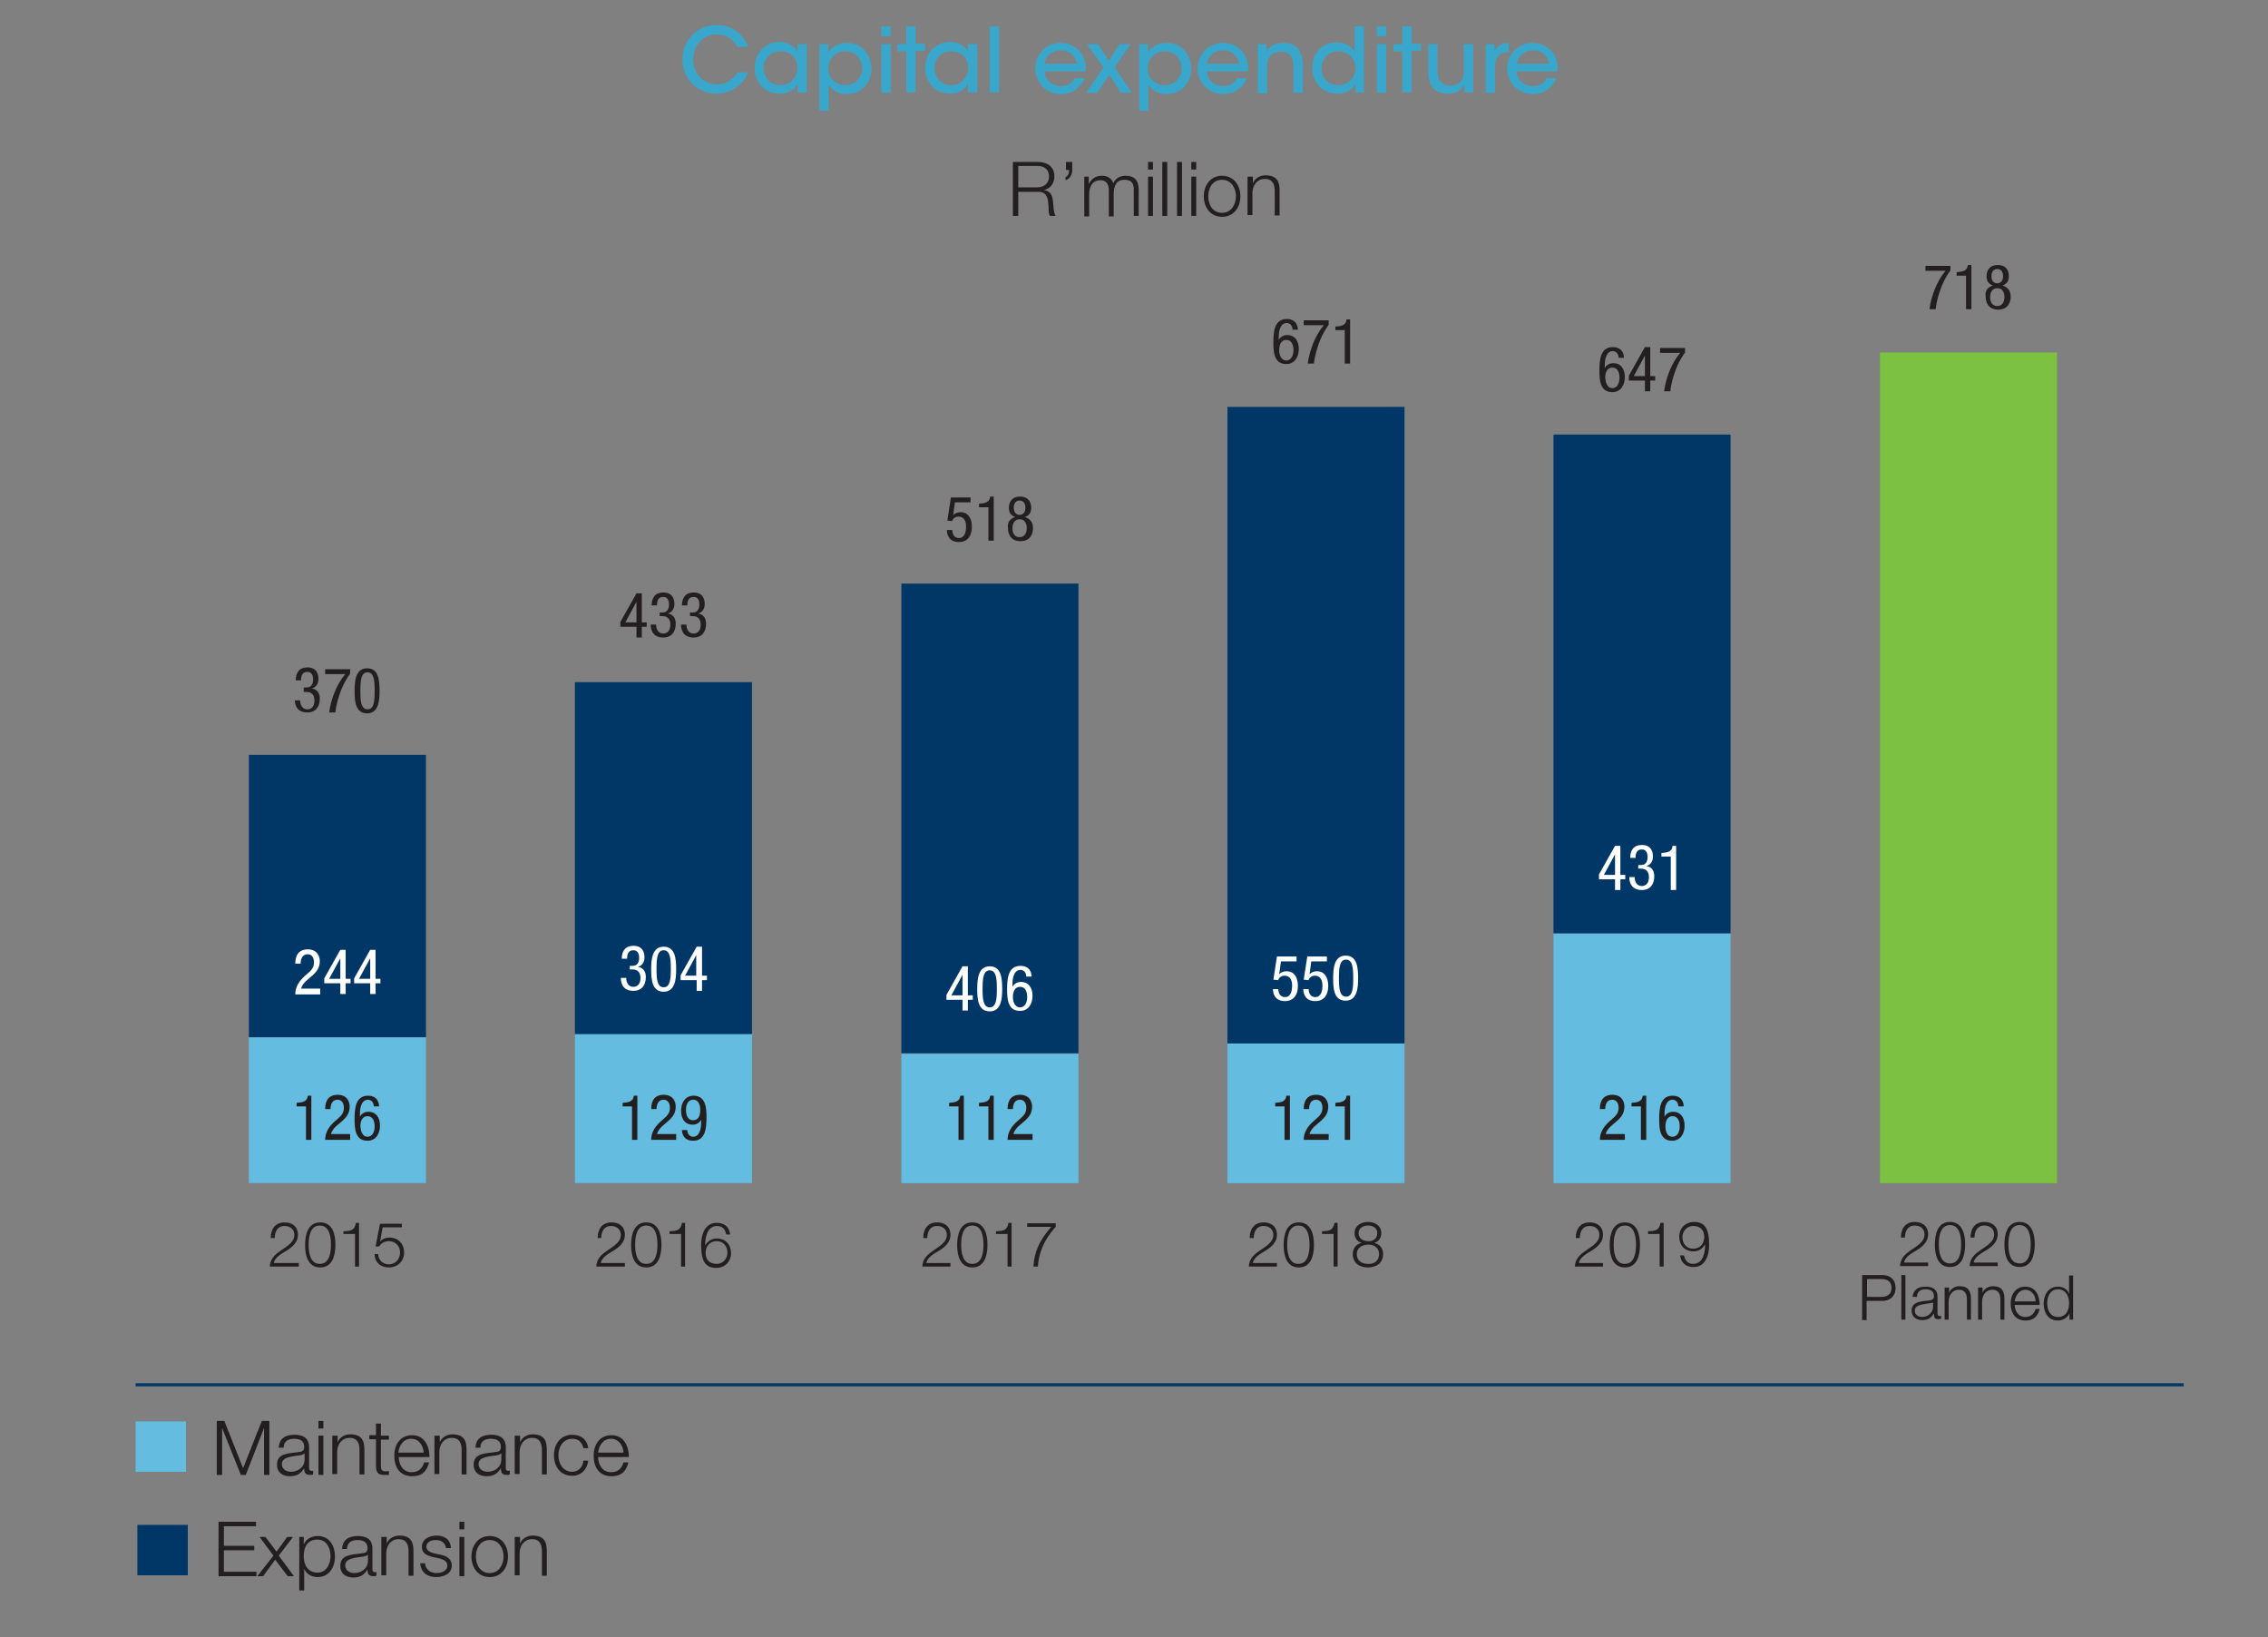 <?xml version="1.0" encoding="utf-8"?>
<!-- Generator: Adobe Illustrator 23.1.1, SVG Export Plug-In . SVG Version: 6.00 Build 0)  -->
<svg version="1.1" id="Layer_1" xmlns="http://www.w3.org/2000/svg" xmlns:xlink="http://www.w3.org/1999/xlink" x="0px" y="0px"
	 viewBox="0 0 508.5 367" style="enable-background:new 0 0 508.5 367;" xml:space="preserve">
<rect x="0" y="0" width="508.5" height="367" fill="#808080" stroke="none"/>
<style type="text/css">
	.st0{clip-path:url(#SVGID_2_);}
	.st1{fill:#39A6CB;}
	.st2{fill:#231F20;}
	.st3{clip-path:url(#SVGID_4_);}
	.st4{clip-path:url(#SVGID_6_);fill:#64BCE0;}
	.st5{clip-path:url(#SVGID_8_);}
	.st6{clip-path:url(#SVGID_10_);}
	.st7{clip-path:url(#SVGID_12_);fill:#003767;}
	.st8{clip-path:url(#SVGID_14_);}
	.st9{clip-path:url(#SVGID_16_);fill:#64BCE0;}
	.st10{clip-path:url(#SVGID_18_);}
	.st11{clip-path:url(#SVGID_20_);}
	.st12{clip-path:url(#SVGID_22_);fill:#003767;}
	.st13{clip-path:url(#SVGID_24_);}
	.st14{fill:#FEFEFE;}
	.st15{clip-path:url(#SVGID_26_);}
	.st16{clip-path:url(#SVGID_28_);fill:#64BCE0;}
	.st17{clip-path:url(#SVGID_30_);}
	.st18{clip-path:url(#SVGID_32_);}
	.st19{clip-path:url(#SVGID_34_);fill:#003767;}
	.st20{clip-path:url(#SVGID_36_);}
	.st21{clip-path:url(#SVGID_38_);}
	.st22{clip-path:url(#SVGID_40_);fill:#64BCE0;}
	.st23{clip-path:url(#SVGID_42_);}
	.st24{clip-path:url(#SVGID_44_);}
	.st25{clip-path:url(#SVGID_46_);fill:#003767;}
	.st26{clip-path:url(#SVGID_48_);}
	.st27{clip-path:url(#SVGID_50_);}
	.st28{clip-path:url(#SVGID_52_);fill:#64BCE0;}
	.st29{clip-path:url(#SVGID_54_);}
	.st30{clip-path:url(#SVGID_56_);}
	.st31{clip-path:url(#SVGID_58_);fill:#003767;}
	.st32{clip-path:url(#SVGID_60_);}
	.st33{clip-path:url(#SVGID_62_);}
	.st34{clip-path:url(#SVGID_64_);fill:#64BCE0;}
	.st35{clip-path:url(#SVGID_66_);}
	.st36{clip-path:url(#SVGID_68_);}
	.st37{clip-path:url(#SVGID_70_);fill:#003767;}
	.st38{clip-path:url(#SVGID_72_);}
	.st39{clip-path:url(#SVGID_74_);}
	.st40{clip-path:url(#SVGID_76_);fill:#7CC142;}
	.st41{clip-path:url(#SVGID_78_);}
	.st42{clip-path:url(#SVGID_78_);fill:none;stroke:#003767;stroke-width:0.7;stroke-miterlimit:10;}
</style>
<g>
	<defs>
		<rect id="SVGID_1_" x="-288.7" y="-212.1" width="1097" height="842"/>
	</defs>
	<clipPath id="SVGID_2_">
		<use xlink:href="#SVGID_1_"  style="overflow:visible;"/>
	</clipPath>
	<g class="st0">
		<path class="st1" d="M167.7,16.2c-0.9,2.7-3.7,4.8-7,4.8c-4.5,0-7.7-3.5-7.7-7.7c0-4.1,3.1-7.7,7.7-7.7c4,0,6.3,2.8,7.1,4.9h-2.5
			c-0.5-1-2-2.8-4.6-2.8c-3.1,0-5.3,2.6-5.3,5.6c0,3.1,2.2,5.6,5.4,5.6c2.9,0,4.2-2.2,4.6-2.7H167.7z"/>
		<path class="st1" d="M180.9,20.7h-2.1v-1.9c-0.8,1.5-2.3,2.2-4,2.2c-3.5,0-5.6-2.7-5.6-5.8c0-3.3,2.4-5.8,5.6-5.8
			c2.2,0,3.5,1.2,4,2.2V9.9h2.1V20.7z M171.2,15.3c0,1.6,1.2,3.8,3.8,3.8c1.7,0,2.8-0.9,3.4-2.2c0.2-0.5,0.4-1.1,0.4-1.6
			c0-0.6-0.1-1.1-0.3-1.6c-0.5-1.3-1.7-2.2-3.5-2.2C172.7,11.5,171.2,13.3,171.2,15.3L171.2,15.3z"/>
		<path class="st1" d="M183.7,9.9h2v1.9c0.8-1.3,2.2-2.2,4.2-2.2c3.7,0,5.5,3.1,5.5,5.8c0,3.1-2.2,5.7-5.5,5.7
			c-2.3,0-3.6-1.2-4.1-2.1v1.8v4h-2.1V9.9z M193.3,15.3c0-1.8-1.3-3.8-3.8-3.8c-1.1,0-2,0.4-2.7,1.1c-0.7,0.7-1.1,1.6-1.1,2.7
			s0.4,2,1.1,2.7c0.7,0.7,1.6,1.1,2.7,1.1C191.7,19.1,193.3,17.4,193.3,15.3L193.3,15.3z"/>
		<path class="st1" d="M197.6,5.9h2.1v2.2h-2.1V5.9z M197.6,9.9h2.1v10.9h-2.1V9.9z"/>
	</g>
	<g class="st0">
		<path class="st1" d="M203.2,11.5h-2V9.9h2V5.9h2.1v3.9h2.1v1.6h-2.1v9.3h-2.1V11.5z"/>
	</g>
	<g class="st0">
		<path class="st1" d="M219.1,20.7H217v-1.9c-0.8,1.5-2.3,2.2-4,2.2c-3.5,0-5.6-2.7-5.6-5.8c0-3.3,2.4-5.8,5.6-5.8
			c2.2,0,3.5,1.2,4,2.2V9.9h2.1V20.7z M209.5,15.3c0,1.6,1.2,3.8,3.8,3.8c1.7,0,2.8-0.9,3.4-2.2c0.2-0.5,0.4-1.1,0.4-1.6
			c0-0.6-0.1-1.1-0.3-1.6c-0.5-1.3-1.7-2.2-3.5-2.2C210.9,11.5,209.5,13.3,209.5,15.3L209.5,15.3z"/>
		<path class="st1" d="M221.9,5.9h2.1v14.8h-2.1V5.9z"/>
	</g>
	<g class="st0">
		<path class="st1" d="M234.2,16c0.1,2.2,2,3.3,3.7,3.3c1.5,0,2.5-0.7,3.1-1.8h2.2c-0.5,1.2-1.3,2.1-2.2,2.7c-0.9,0.6-2,0.9-3.1,0.9
			c-3.6,0-5.8-2.9-5.8-5.7c0-3.1,2.4-5.8,5.7-5.8c1.6,0,3,0.6,4,1.6c1.3,1.3,1.8,3,1.6,4.8H234.2z M241.4,14.3
			c-0.1-1.4-1.5-3.1-3.6-3c-2.1,0-3.5,1.5-3.6,3H241.4z"/>
	</g>
	<g class="st0">
		<path class="st1" d="M247.4,15.1l-3.7-5.2h2.5l2.4,3.7l2.4-3.7h2.5l-3.6,5.2l3.9,5.7h-2.5l-2.6-4l-2.7,4h-2.5L247.4,15.1z"/>
		<path class="st1" d="M255.4,9.9h2v1.9c0.8-1.3,2.2-2.2,4.2-2.2c3.7,0,5.5,3.1,5.5,5.8c0,3.1-2.2,5.7-5.5,5.7
			c-2.3,0-3.6-1.2-4.1-2.1v1.8v4h-2.1V9.9z M264.9,15.3c0-1.8-1.3-3.8-3.8-3.8c-1.1,0-2,0.4-2.7,1.1c-0.7,0.7-1.1,1.6-1.1,2.7
			s0.4,2,1.1,2.7c0.7,0.7,1.6,1.1,2.7,1.1C263.4,19.1,264.9,17.4,264.9,15.3L264.9,15.3z"/>
		<path class="st1" d="M270.6,16c0.1,2.2,2,3.3,3.7,3.3c1.5,0,2.5-0.7,3.1-1.8h2.2c-0.5,1.2-1.3,2.1-2.2,2.7c-0.9,0.6-2,0.9-3.1,0.9
			c-3.6,0-5.8-2.9-5.8-5.7c0-3.1,2.4-5.8,5.7-5.8c1.6,0,3,0.6,4,1.6c1.3,1.3,1.8,3,1.6,4.8H270.6z M277.8,14.3
			c-0.1-1.4-1.5-3.1-3.6-3c-2.1,0-3.5,1.5-3.6,3H277.8z"/>
		<path class="st1" d="M282,9.9h2v1.7c0.5-1.1,1.7-2,3.7-2c3.5,0,4.4,2.6,4.4,4.8v6.4H290v-5.9c0-2-0.8-3.4-2.9-3.3
			c-2,0-3,1.3-3,3.2v6.1H282V9.9z"/>
		<path class="st1" d="M305.9,20.7h-2v-1.9c-0.6,1.1-1.8,2.2-4.1,2.2c-3.4,0-5.6-2.6-5.6-5.8c0-3.4,2.4-5.7,5.5-5.7
			c2.2,0,3.6,1.2,4,2.1V9.7V5.9h2.1V20.7z M296.3,15.3c0,2,1.4,3.8,3.8,3.8c1.1,0,2-0.4,2.7-1.1c0.7-0.7,1.1-1.7,1.1-2.7
			c0-1.1-0.4-2-1.1-2.7c-0.7-0.7-1.6-1.1-2.7-1.1C297.8,11.5,296.3,13.2,296.3,15.3L296.3,15.3z"/>
		<path class="st1" d="M308.7,5.9h2.1v2.2h-2.1V5.9z M308.7,9.9h2.1v10.9h-2.1V9.9z"/>
		<path class="st1" d="M314.4,11.5h-2V9.9h2V5.9h2.1v3.9h2.1v1.6h-2.1v9.3h-2.1V11.5z"/>
		<path class="st1" d="M330.3,20.7h-2v-1.7c-0.5,1.1-1.7,2-3.7,2c-3.5,0-4.4-2.6-4.4-4.8V9.9h2.1v5.9c0,2,0.8,3.4,2.9,3.4
			c2,0,3-1.3,3-3.2V9.9h2.1V20.7z"/>
	</g>
	<g class="st0">
		<path class="st1" d="M333.1,9.9h2v1.6c0.6-1.3,1.8-1.9,3.2-1.9v2.1h-0.1c-2,0-3,1.1-3,3.2v5.9h-2.1V9.9z"/>
	</g>
	<g class="st0">
		<path class="st1" d="M340,16c0.1,2.2,2,3.3,3.7,3.3c1.5,0,2.5-0.7,3.1-1.8h2.2c-0.5,1.2-1.3,2.1-2.2,2.7c-0.9,0.6-2,0.9-3.1,0.9
			c-3.6,0-5.8-2.9-5.8-5.7c0-3.1,2.4-5.8,5.7-5.8c1.6,0,3,0.6,4,1.6c1.3,1.3,1.8,3,1.6,4.8H340z M347.3,14.3c-0.1-1.4-1.5-3.1-3.6-3
			c-2.1,0-3.5,1.5-3.6,3H347.3z"/>
	</g>
	<g class="st0">
		<path class="st2" d="M227.1,36.3h5.6c2,0,3.7,1,3.7,3.2c0,1.5-0.8,2.8-2.4,3.1v0c1.6,0.2,2,1.3,2.1,2.7c0.1,0.8,0.1,2.5,0.6,3.1
			h-1.3c-0.3-0.5-0.3-1.4-0.3-1.9c-0.1-1.7-0.2-3.6-2.4-3.5h-4.4v5.4h-1.2V36.3z M228.3,42h4.3c1.4,0,2.6-0.9,2.6-2.4
			c0-1.5-0.9-2.4-2.6-2.4h-4.3V42z"/>
		<path class="st2" d="M240.4,36.3v1.8c0,1-0.5,2-1.5,2.3v-0.7c0.6-0.2,0.8-1,0.8-1.6H239v-1.8H240.4z"/>
		<path class="st2" d="M243.1,39.6h1v1.5h0.1c0.6-1.1,1.5-1.7,2.9-1.7c1.2,0,2.2,0.6,2.5,1.7c0.5-1.2,1.6-1.7,2.8-1.7
			c1.9,0,2.9,1,2.9,3.1v5.9h-1.1v-5.9c0-1.4-0.5-2.2-2.1-2.2c-1.9,0-2.4,1.5-2.4,3.2v5h-1.1v-5.9c0-1.2-0.5-2.2-1.8-2.2
			c-1.9,0-2.6,1.4-2.6,3.2v4.9h-1.1V39.6z"/>
		<path class="st2" d="M257.4,36.3h1.1V38h-1.1V36.3z M257.4,39.6h1.1v8.8h-1.1V39.6z"/>
		<path class="st2" d="M260.6,36.3h1.1v12.1h-1.1V36.3z"/>
		<path class="st2" d="M263.9,36.3h1.1v12.1h-1.1V36.3z"/>
		<path class="st2" d="M267.1,36.3h1.1V38h-1.1V36.3z M267.1,39.6h1.1v8.8h-1.1V39.6z"/>
		<path class="st2" d="M278.1,44c0,2.5-1.5,4.6-4.1,4.6s-4.1-2.1-4.1-4.6s1.5-4.6,4.1-4.6S278.1,41.5,278.1,44z M270.9,44
			c0,1.9,1,3.7,3.1,3.7s3.1-1.9,3.1-3.7s-1-3.7-3.1-3.7S270.9,42.1,270.9,44z"/>
		<path class="st2" d="M279.8,39.6h1.1v1.5h0c0.4-1.1,1.6-1.8,2.8-1.8c2.5,0,3.2,1.3,3.2,3.4v5.6h-1.1v-5.5c0-1.5-0.5-2.7-2.2-2.7
			c-1.7,0-2.7,1.3-2.8,3v5.1h-1.1V39.6z"/>
	</g>
	<g class="st0">
		<path class="st2" d="M48.6,318.5h1.7l4.2,10.6l4.2-10.6h1.7v12.1h-1.2v-10.5h0l-4.1,10.5H54l-4.2-10.5h0v10.5h-1.2V318.5z"/>
		<path class="st2" d="M62.5,324.5c0.1-2.1,1.5-2.9,3.6-2.9c1.5,0,3.2,0.5,3.2,2.8v4.7c0,0.4,0.2,0.6,0.6,0.6c0.1,0,0.3,0,0.3-0.1
			v0.9c-0.2,0.1-0.4,0.1-0.7,0.1c-1.1,0-1.3-0.6-1.3-1.5h0c-0.7,1.1-1.5,1.8-3.2,1.8c-1.6,0-2.9-0.8-2.9-2.6c0-2.5,2.4-2.5,4.7-2.8
			c0.9-0.1,1.4-0.2,1.4-1.2c0-1.4-1-1.8-2.3-1.8c-1.3,0-2.3,0.6-2.3,2H62.5z M68.2,325.8L68.2,325.8c-0.2,0.3-0.6,0.3-0.9,0.4
			c-1.8,0.3-4.1,0.3-4.1,2c0,1.1,1,1.7,2,1.7c1.6,0,3.1-1,3.1-2.8V325.8z"/>
		<path class="st2" d="M71.4,318.5h1.1v1.7h-1.1V318.5z M71.4,321.8h1.1v8.8h-1.1V321.8z"/>
		<path class="st2" d="M74.6,321.8h1.1v1.5h0c0.4-1.1,1.6-1.8,2.8-1.8c2.5,0,3.2,1.3,3.2,3.4v5.6h-1.1v-5.5c0-1.5-0.5-2.7-2.2-2.7
			c-1.7,0-2.7,1.3-2.8,3v5.1h-1.1V321.8z"/>
		<path class="st2" d="M85.4,321.8h1.8v0.9h-1.8v5.9c0,0.7,0.1,1.1,0.9,1.2c0.3,0,0.6,0,0.9-0.1v0.9c-0.3,0-0.6,0-1,0
			c-1.4,0-1.9-0.5-1.9-2v-6h-1.5v-0.9h1.5v-2.6h1.1V321.8z"/>
		<path class="st2" d="M89.4,326.5c0,1.6,0.8,3.5,2.9,3.5c1.6,0,2.4-0.9,2.8-2.2h1.1c-0.5,2-1.6,3.1-3.8,3.1c-2.8,0-4-2.1-4-4.6
			c0-2.3,1.2-4.6,4-4.6c2.8,0,3.9,2.5,3.9,4.9H89.4z M95,325.6c-0.1-1.6-1.1-3.1-2.8-3.1c-1.8,0-2.7,1.5-2.9,3.1H95z"/>
		<path class="st2" d="M97.5,321.8h1.1v1.5h0c0.4-1.1,1.6-1.8,2.8-1.8c2.5,0,3.2,1.3,3.2,3.4v5.6h-1.1v-5.5c0-1.5-0.5-2.7-2.2-2.7
			c-1.7,0-2.7,1.3-2.8,3v5.1h-1.1V321.8z"/>
		<path class="st2" d="M106.6,324.5c0.1-2.1,1.5-2.9,3.6-2.9c1.5,0,3.2,0.5,3.2,2.8v4.7c0,0.4,0.2,0.6,0.6,0.6c0.1,0,0.3,0,0.3-0.1
			v0.9c-0.2,0.1-0.4,0.1-0.7,0.1c-1.1,0-1.3-0.6-1.3-1.5h0c-0.7,1.1-1.5,1.8-3.2,1.8c-1.6,0-2.9-0.8-2.9-2.6c0-2.5,2.4-2.5,4.7-2.8
			c0.9-0.1,1.4-0.2,1.4-1.2c0-1.4-1-1.8-2.3-1.8c-1.3,0-2.3,0.6-2.3,2H106.6z M112.3,325.8L112.3,325.8c-0.2,0.3-0.6,0.3-0.9,0.4
			c-1.8,0.3-4.1,0.3-4.1,2c0,1.1,1,1.7,2,1.7c1.6,0,3.1-1,3.1-2.8V325.8z"/>
		<path class="st2" d="M115.5,321.8h1.1v1.5h0c0.4-1.1,1.6-1.8,2.8-1.8c2.5,0,3.2,1.3,3.2,3.4v5.6h-1.1v-5.5c0-1.5-0.5-2.7-2.2-2.7
			c-1.7,0-2.7,1.3-2.8,3v5.1h-1.1V321.8z"/>
		<path class="st2" d="M130.8,324.6c-0.3-1.3-1.1-2.1-2.5-2.1c-2.1,0-3.1,1.9-3.1,3.7s1,3.7,3.1,3.7c1.3,0,2.4-1,2.5-2.5h1.1
			c-0.3,2.1-1.7,3.4-3.6,3.4c-2.7,0-4.1-2.1-4.1-4.6s1.5-4.6,4.1-4.6c1.9,0,3.3,1,3.6,3H130.8z"/>
		<path class="st2" d="M134.1,326.5c0,1.6,0.8,3.5,2.9,3.5c1.6,0,2.4-0.9,2.8-2.2h1.1c-0.5,2-1.6,3.1-3.8,3.1c-2.8,0-4-2.1-4-4.6
			c0-2.3,1.2-4.6,4-4.6c2.8,0,3.9,2.5,3.9,4.9H134.1z M139.8,325.6c-0.1-1.6-1.1-3.1-2.8-3.1c-1.8,0-2.7,1.5-2.9,3.1H139.8z"/>
	</g>
</g>
<g>
	<defs>
		<rect id="SVGID_3_" x="30.4" y="318.6" width="11.3" height="11.3"/>
	</defs>
	<clipPath id="SVGID_4_">
		<use xlink:href="#SVGID_3_"  style="overflow:visible;"/>
	</clipPath>
	<g class="st3">
		<defs>
			<rect id="SVGID_5_" x="-288.7" y="-217.3" width="1097" height="842"/>
		</defs>
		<clipPath id="SVGID_6_">
			<use xlink:href="#SVGID_5_"  style="overflow:visible;"/>
		</clipPath>
		<rect x="25.4" y="313.3" class="st4" width="21.3" height="21.3"/>
	</g>
</g>
<g>
	<defs>
		<rect id="SVGID_7_" x="-288.7" y="-212.1" width="1097" height="842"/>
	</defs>
	<clipPath id="SVGID_8_">
		<use xlink:href="#SVGID_7_"  style="overflow:visible;"/>
	</clipPath>
	<g class="st5">
		<path class="st2" d="M49,341.1h8.4v1h-7.2v4.4h6.8v1h-6.8v4.8h7.3v1H49V341.1z"/>
		<path class="st2" d="M61.3,348.7l-3.1-4.2h1.3l2.5,3.3l2.4-3.3h1.3l-3.2,4.2l3.4,4.6h-1.4l-2.8-3.7l-2.7,3.7h-1.3L61.3,348.7z"/>
		<path class="st2" d="M67.1,344.5h1v1.7h0c0.5-1.2,1.7-1.9,3.1-1.9c2.7,0,3.9,2.2,3.9,4.6s-1.3,4.6-3.9,4.6c-1.3,0-2.6-0.7-3-1.9h0
			v4.9h-1.1V344.5z M71.2,345.1c-2.4,0-3.1,1.8-3.1,3.7c0,1.8,0.8,3.7,3.1,3.7c2,0,2.9-1.9,2.9-3.7
			C74.1,347.1,73.3,345.1,71.2,345.1z"/>
		<path class="st2" d="M76.7,347.2c0.1-2.1,1.5-2.9,3.6-2.9c1.5,0,3.2,0.5,3.2,2.8v4.7c0,0.4,0.2,0.6,0.6,0.6c0.1,0,0.3,0,0.3-0.1
			v0.9c-0.2,0.1-0.4,0.1-0.7,0.1c-1.1,0-1.3-0.6-1.3-1.5h0c-0.7,1.1-1.5,1.8-3.2,1.8c-1.6,0-2.9-0.8-2.9-2.6c0-2.5,2.4-2.5,4.7-2.8
			c0.9-0.1,1.4-0.2,1.4-1.2c0-1.4-1-1.8-2.3-1.8c-1.3,0-2.3,0.6-2.3,2H76.7z M82.4,348.5L82.4,348.5c-0.2,0.3-0.6,0.3-0.9,0.4
			c-1.8,0.3-4.1,0.3-4.1,2c0,1.1,1,1.7,2,1.7c1.6,0,3.1-1,3.1-2.8V348.5z"/>
		<path class="st2" d="M85.6,344.5h1.1v1.5h0c0.4-1.1,1.6-1.8,2.8-1.8c2.5,0,3.2,1.3,3.2,3.4v5.6h-1.1v-5.5c0-1.5-0.5-2.7-2.2-2.7
			c-1.7,0-2.7,1.3-2.8,3v5.1h-1.1V344.5z"/>
		<path class="st2" d="M100,347.1c-0.1-1.3-1.1-1.9-2.3-1.9c-1,0-2.1,0.4-2.1,1.5c0,1,1.1,1.3,1.8,1.5l1.4,0.3
			c1.2,0.2,2.5,0.9,2.5,2.4c0,1.9-1.9,2.6-3.5,2.6c-2,0-3.4-1-3.6-3.1h1.1c0.1,1.4,1.2,2.2,2.6,2.2c1,0,2.4-0.4,2.4-1.7
			c0-1-1-1.4-1.9-1.6L97,349c-1.4-0.4-2.4-0.8-2.4-2.3c0-1.8,1.8-2.5,3.3-2.5c1.8,0,3.1,0.9,3.2,2.8H100z"/>
		<path class="st2" d="M103,341.1h1.1v1.7H103V341.1z M103,344.5h1.1v8.8H103V344.5z"/>
		<path class="st2" d="M113.9,348.9c0,2.5-1.5,4.6-4.1,4.6s-4.1-2.1-4.1-4.6s1.5-4.6,4.1-4.6S113.9,346.4,113.9,348.9z M106.7,348.9
			c0,1.9,1,3.7,3.1,3.7s3.1-1.9,3.1-3.7s-1-3.7-3.1-3.7S106.7,347,106.7,348.9z"/>
		<path class="st2" d="M115.5,344.5h1.1v1.5h0c0.4-1.1,1.6-1.8,2.8-1.8c2.5,0,3.2,1.3,3.2,3.4v5.6h-1.1v-5.5c0-1.5-0.5-2.7-2.2-2.7
			c-1.7,0-2.7,1.3-2.8,3v5.1h-1.1V344.5z"/>
	</g>
</g>
<g>
	<defs>
		<rect id="SVGID_9_" x="30.8" y="341.8" width="11.3" height="11.3"/>
	</defs>
	<clipPath id="SVGID_10_">
		<use xlink:href="#SVGID_9_"  style="overflow:visible;"/>
	</clipPath>
	<g class="st6">
		<defs>
			<rect id="SVGID_11_" x="-288.7" y="-216.8" width="1097" height="842"/>
		</defs>
		<clipPath id="SVGID_12_">
			<use xlink:href="#SVGID_11_"  style="overflow:visible;"/>
		</clipPath>
		<rect x="25.8" y="336.5" class="st7" width="21.3" height="21.3"/>
	</g>
</g>
<g>
	<defs>
		<rect id="SVGID_13_" x="55.8" y="232.5" width="39.7" height="32.7"/>
	</defs>
	<clipPath id="SVGID_14_">
		<use xlink:href="#SVGID_13_"  style="overflow:visible;"/>
	</clipPath>
	<g class="st8">
		<defs>
			<rect id="SVGID_15_" x="-288.7" y="-212.1" width="1097" height="842"/>
		</defs>
		<clipPath id="SVGID_16_">
			<use xlink:href="#SVGID_15_"  style="overflow:visible;"/>
		</clipPath>
		<rect x="50.8" y="227.5" class="st9" width="49.7" height="42.7"/>
	</g>
</g>
<g>
	<defs>
		<rect id="SVGID_17_" x="-288.7" y="-212.1" width="1097" height="842"/>
	</defs>
	<clipPath id="SVGID_18_">
		<use xlink:href="#SVGID_17_"  style="overflow:visible;"/>
	</clipPath>
	<g class="st10">
		<path class="st2" d="M66.5,247.2c1.2-0.1,2.4-0.2,2.5-1.6h0.8v9.9h-1.2v-7.5h-2.1V247.2z"/>
		<path class="st2" d="M78.4,255.5h-5.5c0-1.8,1-3.1,2.1-4.1l0.8-0.7c0.8-0.7,1.3-1.3,1.3-2.4c0-0.9-0.4-1.8-1.4-1.8
			c-1.5,0-1.6,1.6-1.6,2.1h-1.2c0-1.9,0.8-3.2,2.8-3.2c2.3,0,2.7,1.8,2.7,2.6c0,1.5-0.6,2.3-1.7,3.3l-1.4,1.2
			c-0.5,0.5-0.9,1-1.1,1.7h4.3V255.5z"/>
		<path class="st2" d="M83.8,248c0-0.8-0.5-1.5-1.3-1.5c-1.7,0-1.8,2.5-1.8,3v0.8h0c0.2-0.4,0.8-1.1,1.9-1.1c1.7,0,2.6,1.3,2.6,3.1
			c0,1.9-1,3.4-2.8,3.4c-2.7,0-2.9-2.6-2.9-4.7c0-2.3,0.1-5.4,3-5.4c2.3,0,2.5,1.9,2.5,2.4H83.8z M82.4,254.8c1.2,0,1.6-1.3,1.6-2.3
			c0-1-0.3-2.3-1.6-2.3c-1.3,0-1.6,1.3-1.6,2.3C80.9,253.5,81.2,254.8,82.4,254.8z"/>
	</g>
	<g class="st10">
		<path class="st2" d="M68.1,154.1h0.6c1.1,0,1.5-0.8,1.5-1.8c0-0.9-0.3-1.7-1.3-1.7c-1.3,0-1.4,1.2-1.4,1.9h-1.2
			c0-1.7,0.8-2.9,2.6-2.9c2.1,0,2.5,1.5,2.5,2.6c0,1-0.5,1.9-1.5,2.1v0c1.1,0.2,1.8,0.9,1.8,2.3c0,1.8-0.9,3.1-2.8,3.1
			c-2.7,0-2.8-2.3-2.8-2.8V157h1.2c0,0.9,0.4,2,1.6,2c0.7,0,1.6-0.4,1.6-2c0-1.2-0.6-1.9-1.8-1.9h-0.6V154.1z"/>
		<path class="st2" d="M72.8,150h5.7v1c-0.5,0.7-1.3,1.9-1.9,3.4c-0.6,1.5-1.2,3.3-1.4,5.3h-1.4c0.2-1.5,0.6-3,1.2-4.5
			c0.6-1.5,1.4-2.9,2.4-4.1h-4.5V150z"/>
		<path class="st2" d="M79.5,154.9c0-2.2,0.2-5.1,2.8-5.1s2.8,2.7,2.8,5.1c0,2.1-0.2,5-2.8,5S79.5,157.2,79.5,154.9z M82.4,159
			c1.5,0,1.6-2,1.6-4.1c0-2.2-0.1-4.2-1.6-4.2s-1.6,2-1.6,4.2C80.8,157,80.9,159,82.4,159z"/>
	</g>
	<g class="st10">
		<path class="st2" d="M142.7,133h1.2v6.5h1.1v1h-1.1v2.4h-1.2v-2.4h-3.6v-1.1L142.7,133z M140.2,139.5h2.5v-4.6h0L140.2,139.5z"/>
		<path class="st2" d="M147.9,137.3h0.6c1.1,0,1.5-0.8,1.5-1.8c0-0.9-0.3-1.7-1.3-1.7c-1.3,0-1.4,1.2-1.4,1.9h-1.2
			c0-1.7,0.8-2.9,2.6-2.9c2.1,0,2.5,1.5,2.5,2.6c0,1-0.5,1.9-1.5,2.1v0c1.1,0.2,1.8,0.9,1.8,2.3c0,1.8-0.9,3.1-2.8,3.1
			c-2.7,0-2.8-2.3-2.8-2.8v-0.1h1.2c0,0.9,0.4,2,1.6,2c0.7,0,1.6-0.4,1.6-2c0-1.2-0.6-1.9-1.8-1.9h-0.6V137.3z"/>
		<path class="st2" d="M154.7,137.3h0.6c1.1,0,1.5-0.8,1.5-1.8c0-0.9-0.3-1.7-1.3-1.7c-1.3,0-1.4,1.2-1.4,1.9h-1.2
			c0-1.7,0.8-2.9,2.6-2.9c2.1,0,2.5,1.5,2.5,2.6c0,1-0.5,1.9-1.5,2.1v0c1.1,0.2,1.8,0.9,1.8,2.3c0,1.8-0.9,3.1-2.8,3.1
			c-2.7,0-2.8-2.3-2.8-2.8v-0.1h1.2c0,0.9,0.4,2,1.6,2c0.7,0,1.6-0.4,1.6-2c0-1.2-0.6-1.9-1.8-1.9h-0.6V137.3z"/>
	</g>
	<g class="st10">
		<path class="st2" d="M213.2,111.5h4.4v1.1h-3.5l-0.4,2.9l0,0c0.4-0.5,1.1-0.7,1.7-0.7c1.5,0,2.5,1.2,2.5,3.3
			c0,1.8-0.8,3.4-2.9,3.4c-2.4,0-2.7-1.9-2.7-2.7h1.2c0,0.5,0.2,1.8,1.5,1.8c1.4,0,1.6-1.6,1.6-2.6c0-1.1-0.4-2.2-1.7-2.2
			c-0.9,0-1.4,0.7-1.4,1l-1.1-0.1L213.2,111.5z"/>
		<path class="st2" d="M219.5,112.9c1.2-0.1,2.4-0.2,2.5-1.6h0.8v9.9h-1.2v-7.5h-2.1V112.9z"/>
		<path class="st2" d="M227.6,115.9c-1-0.4-1.4-1-1.4-2.1c0-1.6,1-2.5,2.5-2.5s2.5,0.9,2.5,2.5c0,1.1-0.4,1.7-1.4,2.1
			c1.2,0.4,1.8,1.2,1.8,2.5c0,1.3-0.6,2.9-2.8,2.9s-2.8-1.6-2.8-2.9C225.8,117.1,226.4,116.3,227.6,115.9z M228.6,120.4
			c1.1,0,1.6-0.9,1.6-2c0-1.2-0.5-2-1.6-2s-1.6,0.9-1.6,2C227,119.6,227.5,120.4,228.6,120.4z M227.3,113.8c0,0.9,0.4,1.6,1.3,1.6
			c0.9,0,1.3-0.7,1.3-1.6c0-0.9-0.4-1.6-1.3-1.6C227.7,112.2,227.3,112.9,227.3,113.8z"/>
	</g>
	<g class="st10">
		<path class="st2" d="M289.8,73.9c0-0.8-0.5-1.5-1.3-1.5c-1.7,0-1.8,2.5-1.8,3v0.8h0c0.2-0.4,0.8-1.1,1.9-1.1
			c1.7,0,2.6,1.3,2.6,3.1c0,1.9-1,3.4-2.8,3.4c-2.7,0-2.9-2.6-2.9-4.7c0-2.3,0.1-5.4,3-5.4c2.3,0,2.5,1.9,2.5,2.4H289.8z
			 M288.4,80.8c1.2,0,1.6-1.3,1.6-2.3c0-1-0.3-2.3-1.6-2.3c-1.3,0-1.6,1.3-1.6,2.3C286.8,79.5,287.2,80.8,288.4,80.8z"/>
		<path class="st2" d="M292.2,71.8h5.7v1c-0.5,0.7-1.3,1.9-1.9,3.4c-0.6,1.5-1.2,3.3-1.4,5.3h-1.4c0.2-1.5,0.6-3,1.2-4.5
			c0.6-1.5,1.4-2.9,2.4-4.1h-4.5V71.8z"/>
		<path class="st2" d="M299.4,73.2c1.2-0.1,2.4-0.2,2.5-1.6h0.8v9.9h-1.2V74h-2.1V73.2z"/>
	</g>
	<g class="st10">
		<path class="st2" d="M362.9,80.2c0-0.8-0.5-1.5-1.3-1.5c-1.7,0-1.8,2.5-1.8,3v0.8h0c0.2-0.4,0.8-1.1,1.9-1.1
			c1.7,0,2.6,1.3,2.6,3.1c0,1.9-1,3.4-2.8,3.4c-2.7,0-2.9-2.6-2.9-4.7c0-2.3,0.1-5.4,3-5.4c2.3,0,2.5,1.9,2.5,2.4H362.9z M361.5,87
			c1.2,0,1.6-1.3,1.6-2.3c0-1-0.3-2.3-1.6-2.3c-1.3,0-1.6,1.3-1.6,2.3C360,85.7,360.3,87,361.5,87z"/>
		<path class="st2" d="M368.8,77.8h1.2v6.5h1.1v1H370v2.4h-1.2v-2.4h-3.6v-1.1L368.8,77.8z M366.3,84.3h2.5v-4.6h0L366.3,84.3z"/>
		<path class="st2" d="M372.1,78h5.7v1c-0.5,0.7-1.3,1.9-1.9,3.4c-0.6,1.5-1.2,3.3-1.4,5.3h-1.4c0.2-1.5,0.6-3,1.2-4.5
			c0.6-1.5,1.4-2.9,2.4-4.1h-4.5V78z"/>
	</g>
	<g class="st10">
		<path class="st2" d="M431.6,59.6h5.7v1c-0.5,0.7-1.3,1.9-1.9,3.4c-0.6,1.5-1.2,3.3-1.4,5.3h-1.4c0.2-1.5,0.6-3,1.2-4.5
			c0.6-1.5,1.4-2.9,2.4-4.1h-4.5V59.6z"/>
		<path class="st2" d="M438.7,61c1.2-0.1,2.4-0.2,2.5-1.6h0.8v9.9h-1.2v-7.5h-2.1V61z"/>
		<path class="st2" d="M446.8,64c-1-0.4-1.4-1-1.4-2.1c0-1.6,1-2.5,2.5-2.5c1.6,0,2.5,0.9,2.5,2.5c0,1.1-0.4,1.7-1.4,2.1
			c1.2,0.4,1.8,1.2,1.8,2.5c0,1.3-0.6,2.9-2.8,2.9c-2.2,0-2.8-1.6-2.8-2.9C445,65.2,445.6,64.4,446.8,64z M447.8,68.6
			c1.1,0,1.6-0.9,1.6-2c0-1.2-0.5-2-1.6-2s-1.6,0.9-1.6,2C446.2,67.7,446.7,68.6,447.8,68.6z M446.5,61.9c0,0.9,0.4,1.6,1.3,1.6
			c0.9,0,1.3-0.7,1.3-1.6c0-0.9-0.4-1.6-1.3-1.6C446.9,60.3,446.5,61,446.5,61.9z"/>
	</g>
</g>
<g>
	<defs>
		<rect id="SVGID_19_" x="55.8" y="169.2" width="39.7" height="63.3"/>
	</defs>
	<clipPath id="SVGID_20_">
		<use xlink:href="#SVGID_19_"  style="overflow:visible;"/>
	</clipPath>
	<g class="st11">
		<defs>
			<rect id="SVGID_21_" x="-288.7" y="-212.1" width="1097" height="842"/>
		</defs>
		<clipPath id="SVGID_22_">
			<use xlink:href="#SVGID_21_"  style="overflow:visible;"/>
		</clipPath>
		<rect x="50.8" y="164.2" class="st12" width="49.7" height="73.3"/>
	</g>
</g>
<g>
	<defs>
		<rect id="SVGID_23_" x="-288.7" y="-212.1" width="1097" height="842"/>
	</defs>
	<clipPath id="SVGID_24_">
		<use xlink:href="#SVGID_23_"  style="overflow:visible;"/>
	</clipPath>
	<g class="st13">
		<path class="st14" d="M71.7,222.9h-5.5c0-1.8,1-3.1,2.1-4.1l0.8-0.7c0.8-0.7,1.3-1.3,1.3-2.4c0-0.9-0.4-1.8-1.4-1.8
			c-1.5,0-1.6,1.6-1.6,2.1h-1.2c0-1.9,0.8-3.2,2.8-3.2c2.3,0,2.7,1.8,2.7,2.6c0,1.5-0.6,2.3-1.7,3.3l-1.4,1.2
			c-0.5,0.5-0.9,1-1.1,1.7h4.3V222.9z"/>
		<path class="st14" d="M76.3,212.9h1.2v6.5h1.1v1h-1.1v2.4h-1.2v-2.4h-3.6v-1.1L76.3,212.9z M73.8,219.4h2.5v-4.6h0L73.8,219.4z"/>
		<path class="st14" d="M83,212.9h1.2v6.5h1.1v1h-1.1v2.4H83v-2.4h-3.6v-1.1L83,212.9z M80.5,219.4H83v-4.6h0L80.5,219.4z"/>
	</g>
	<g class="st13">
		<path class="st2" d="M67,283.9h-6.5c0.1-2.9,3.1-3.6,4.7-5.3c0.5-0.5,0.8-1.1,0.8-1.8c0-1.3-1-2-2.2-2c-1.6,0-2.2,1.3-2.2,2.7
			h-0.9c0-2,1-3.5,3.1-3.5c1.7,0,3,0.9,3,2.8c0,1.6-1.2,2.7-2.5,3.5c-1,0.6-2.7,1.5-2.9,2.8H67V283.9z"/>
		<path class="st2" d="M75.2,279c0,2.3-0.6,5.1-3.4,5.1s-3.4-2.8-3.4-5c0-2.3,0.6-5.1,3.4-5.1S75.2,276.7,75.2,279z M69.2,279
			c0,1.7,0.3,4.3,2.5,4.3s2.5-2.6,2.5-4.3c0-1.7-0.3-4.3-2.5-4.3S69.2,277.3,69.2,279z"/>
		<path class="st2" d="M77,276c1.5-0.1,2.5-0.1,2.8-1.9h0.7v9.8h-0.9v-7.3H77V276z"/>
		<path class="st2" d="M84.8,281.1c0,1.4,1.1,2.3,2.4,2.3c1.5,0,2.5-1.2,2.5-2.7c0-1.4-1.1-2.5-2.5-2.5c-0.9,0-1.7,0.4-2.2,1.2h-0.8
			l1-5.1h4.9v0.8h-4.3l-0.6,3.2l0,0c0.5-0.6,1.3-0.9,2.1-0.9c2,0,3.3,1.4,3.3,3.4c0,1.9-1.5,3.3-3.4,3.3c-1.8,0-3.2-1.1-3.2-3H84.8z
			"/>
	</g>
</g>
<g>
	<defs>
		<rect id="SVGID_25_" x="128.9" y="231.7" width="39.7" height="33.5"/>
	</defs>
	<clipPath id="SVGID_26_">
		<use xlink:href="#SVGID_25_"  style="overflow:visible;"/>
	</clipPath>
	<g class="st15">
		<defs>
			<rect id="SVGID_27_" x="-288.7" y="-212.1" width="1097" height="842"/>
		</defs>
		<clipPath id="SVGID_28_">
			<use xlink:href="#SVGID_27_"  style="overflow:visible;"/>
		</clipPath>
		<rect x="123.9" y="226.7" class="st16" width="49.7" height="43.5"/>
	</g>
</g>
<g>
	<defs>
		<rect id="SVGID_29_" x="-288.7" y="-212.1" width="1097" height="842"/>
	</defs>
	<clipPath id="SVGID_30_">
		<use xlink:href="#SVGID_29_"  style="overflow:visible;"/>
	</clipPath>
	<g class="st17">
		<path class="st2" d="M139.6,247.2c1.2-0.1,2.4-0.2,2.5-1.6h0.8v9.9h-1.2v-7.5h-2.1V247.2z"/>
		<path class="st2" d="M151.6,255.5H146c0-1.8,1-3.1,2.1-4.1l0.8-0.7c0.8-0.7,1.3-1.3,1.3-2.4c0-0.9-0.4-1.8-1.4-1.8
			c-1.5,0-1.6,1.6-1.6,2.1H146c0-1.9,0.8-3.2,2.8-3.2c2.3,0,2.7,1.8,2.7,2.6c0,1.5-0.6,2.3-1.7,3.3l-1.4,1.2c-0.5,0.5-0.9,1-1.1,1.7
			h4.3V255.5z"/>
		<path class="st2" d="M154.1,253.3c0,0.8,0.5,1.5,1.3,1.5c1.7,0,1.8-2.5,1.8-3V251h0c-0.2,0.4-0.8,1.1-1.9,1.1
			c-1.7,0-2.6-1.3-2.6-3.1c0-1.9,1-3.4,2.8-3.4c2.7,0,2.9,2.7,2.9,4.7c0,2.3-0.1,5.4-3,5.4c-2.3,0-2.5-1.9-2.5-2.4H154.1z
			 M155.4,246.5c-1.2,0-1.6,1.2-1.6,2.3c0,1,0.3,2.3,1.6,2.3c1.3,0,1.6-1.2,1.6-2.3C157,247.8,156.7,246.5,155.4,246.5z"/>
	</g>
</g>
<g>
	<defs>
		<rect id="SVGID_31_" x="128.9" y="152.9" width="39.7" height="78.9"/>
	</defs>
	<clipPath id="SVGID_32_">
		<use xlink:href="#SVGID_31_"  style="overflow:visible;"/>
	</clipPath>
	<g class="st18">
		<defs>
			<rect id="SVGID_33_" x="-288.7" y="-212.1" width="1097" height="842"/>
		</defs>
		<clipPath id="SVGID_34_">
			<use xlink:href="#SVGID_33_"  style="overflow:visible;"/>
		</clipPath>
		<rect x="123.9" y="147.9" class="st19" width="49.7" height="88.9"/>
	</g>
</g>
<g>
	<defs>
		<rect id="SVGID_35_" x="-288.7" y="-212.1" width="1097" height="842"/>
	</defs>
	<clipPath id="SVGID_36_">
		<use xlink:href="#SVGID_35_"  style="overflow:visible;"/>
	</clipPath>
	<g class="st20">
		<path class="st14" d="M141.2,216.5h0.6c1.1,0,1.5-0.8,1.5-1.8c0-0.9-0.3-1.7-1.3-1.7c-1.3,0-1.4,1.2-1.4,1.9h-1.2
			c0-1.7,0.8-2.9,2.6-2.9c2.1,0,2.5,1.5,2.5,2.6c0,1-0.5,1.9-1.5,2.1v0c1.1,0.2,1.8,0.9,1.8,2.3c0,1.8-0.9,3.1-2.8,3.1
			c-2.7,0-2.8-2.3-2.8-2.8v-0.1h1.2c0,0.9,0.4,2,1.6,2c0.7,0,1.6-0.4,1.6-2c0-1.2-0.6-1.9-1.8-1.9h-0.6V216.5z"/>
		<path class="st14" d="M146,217.3c0-2.2,0.2-5.1,2.8-5.1s2.8,2.7,2.8,5.1c0,2.1-0.2,5-2.8,5S146,219.6,146,217.3z M148.8,221.3
			c1.5,0,1.6-2,1.6-4.1c0-2.2-0.1-4.2-1.6-4.2s-1.6,2-1.6,4.2C147.2,219.3,147.3,221.3,148.8,221.3z"/>
		<path class="st14" d="M156.2,212.2h1.2v6.5h1.1v1h-1.1v2.4h-1.2v-2.4h-3.6v-1.1L156.2,212.2z M153.6,218.7h2.5v-4.6h0L153.6,218.7
			z"/>
	</g>
	<g class="st20">
		<path class="st2" d="M140.2,283.9h-6.5c0.1-2.9,3.1-3.6,4.7-5.3c0.5-0.5,0.8-1.1,0.8-1.8c0-1.3-1-2-2.2-2c-1.6,0-2.2,1.3-2.2,2.7
			H134c0-2,1-3.5,3.1-3.5c1.7,0,3,0.9,3,2.8c0,1.6-1.2,2.7-2.5,3.5c-1,0.6-2.7,1.5-2.9,2.8h5.4V283.9z"/>
		<path class="st2" d="M148.3,279c0,2.3-0.6,5.1-3.4,5.1s-3.4-2.8-3.4-5c0-2.3,0.6-5.1,3.4-5.1S148.3,276.8,148.3,279z M142.4,279
			c0,1.7,0.3,4.3,2.5,4.3s2.5-2.6,2.5-4.3c0-1.7-0.3-4.3-2.5-4.3S142.4,277.3,142.4,279z"/>
		<path class="st2" d="M150.1,276c1.5-0.1,2.5-0.1,2.8-1.9h0.7v9.8h-0.9v-7.3h-2.6V276z"/>
		<path class="st2" d="M162.8,276.6c-0.2-1.1-0.9-1.8-2-1.8c-2.3,0-2.7,2.6-2.7,4.4h0c0.5-1,1.5-1.6,2.6-1.6c2,0,3.2,1.4,3.2,3.3
			c0,1.9-1.4,3.3-3.3,3.3c-2.4,0-3.4-1.4-3.4-5.2c0-1.2,0.3-4.9,3.5-4.9c1.7,0,2.8,0.9,3,2.6H162.8z M158.2,280.8
			c0,1.4,0.7,2.5,2.5,2.5c1.4,0,2.4-1.2,2.4-2.5c0-1.4-0.9-2.6-2.4-2.6C159.1,278.2,158.2,279.4,158.2,280.8z"/>
	</g>
</g>
<g>
	<defs>
		<rect id="SVGID_37_" x="202.1" y="236.2" width="39.7" height="29"/>
	</defs>
	<clipPath id="SVGID_38_">
		<use xlink:href="#SVGID_37_"  style="overflow:visible;"/>
	</clipPath>
	<g class="st21">
		<defs>
			<rect id="SVGID_39_" x="-288.7" y="-212.1" width="1097" height="842"/>
		</defs>
		<clipPath id="SVGID_40_">
			<use xlink:href="#SVGID_39_"  style="overflow:visible;"/>
		</clipPath>
		<rect x="197.1" y="231.2" class="st22" width="49.7" height="39"/>
	</g>
</g>
<g>
	<defs>
		<rect id="SVGID_41_" x="-288.7" y="-212.1" width="1097" height="842"/>
	</defs>
	<clipPath id="SVGID_42_">
		<use xlink:href="#SVGID_41_"  style="overflow:visible;"/>
	</clipPath>
	<g class="st23">
		<path class="st2" d="M212.8,247.2c1.2-0.1,2.4-0.2,2.5-1.6h0.8v9.9h-1.2v-7.5h-2.1V247.2z"/>
		<path class="st2" d="M219.5,247.2c1.2-0.1,2.4-0.2,2.5-1.6h0.8v9.9h-1.2v-7.5h-2.1V247.2z"/>
		<path class="st2" d="M231.4,255.5h-5.5c0-1.8,1-3.1,2.1-4.1l0.8-0.7c0.8-0.7,1.3-1.3,1.3-2.4c0-0.9-0.4-1.8-1.4-1.8
			c-1.5,0-1.6,1.6-1.6,2.1h-1.2c0-1.9,0.8-3.2,2.8-3.2c2.3,0,2.7,1.8,2.7,2.6c0,1.5-0.6,2.3-1.7,3.3l-1.4,1.2
			c-0.5,0.5-0.9,1-1.1,1.7h4.3V255.5z"/>
	</g>
</g>
<g>
	<defs>
		<rect id="SVGID_43_" x="202.1" y="130.8" width="39.7" height="105.3"/>
	</defs>
	<clipPath id="SVGID_44_">
		<use xlink:href="#SVGID_43_"  style="overflow:visible;"/>
	</clipPath>
	<g class="st24">
		<defs>
			<rect id="SVGID_45_" x="-288.7" y="-212.1" width="1097" height="842"/>
		</defs>
		<clipPath id="SVGID_46_">
			<use xlink:href="#SVGID_45_"  style="overflow:visible;"/>
		</clipPath>
		<rect x="197.1" y="125.8" class="st25" width="49.7" height="115.3"/>
	</g>
</g>
<g>
	<defs>
		<rect id="SVGID_47_" x="-288.7" y="-212.1" width="1097" height="842"/>
	</defs>
	<clipPath id="SVGID_48_">
		<use xlink:href="#SVGID_47_"  style="overflow:visible;"/>
	</clipPath>
	<g class="st26">
		<path class="st14" d="M215.8,216.6h1.2v6.5h1.1v1H217v2.4h-1.2v-2.4h-3.6V223L215.8,216.6z M213.3,223.1h2.5v-4.6h0L213.3,223.1z"
			/>
		<path class="st14" d="M219.1,221.7c0-2.2,0.2-5.1,2.8-5.1s2.8,2.7,2.8,5.1c0,2.1-0.2,5-2.8,5S219.1,224,219.1,221.7z M221.9,225.8
			c1.5,0,1.6-2,1.6-4.1c0-2.2-0.1-4.2-1.6-4.2s-1.6,2-1.6,4.2C220.3,223.8,220.4,225.8,221.9,225.8z"/>
		<path class="st14" d="M230.1,218.9c0-0.8-0.5-1.5-1.3-1.5c-1.7,0-1.8,2.5-1.8,3v0.8h0c0.2-0.4,0.8-1.1,1.9-1.1
			c1.7,0,2.6,1.3,2.6,3.1c0,1.9-1,3.4-2.8,3.4c-2.7,0-2.9-2.6-2.9-4.7c0-2.3,0.1-5.4,3-5.4c2.3,0,2.5,1.9,2.5,2.4H230.1z
			 M228.7,225.8c1.2,0,1.6-1.3,1.6-2.3c0-1-0.3-2.3-1.6-2.3c-1.3,0-1.6,1.3-1.6,2.3C227.1,224.5,227.5,225.8,228.7,225.8z"/>
	</g>
	<g class="st26">
		<path class="st2" d="M213.3,283.9h-6.5c0.1-2.9,3.1-3.6,4.7-5.3c0.5-0.5,0.8-1.1,0.8-1.8c0-1.3-1-2-2.2-2c-1.6,0-2.2,1.3-2.2,2.7
			h-0.9c0-2,1-3.5,3.1-3.5c1.7,0,3,0.9,3,2.8c0,1.6-1.2,2.7-2.5,3.5c-1,0.6-2.7,1.5-2.9,2.8h5.4V283.9z"/>
		<path class="st2" d="M221.4,279c0,2.3-0.6,5.1-3.4,5.1s-3.4-2.8-3.4-5c0-2.3,0.6-5.1,3.4-5.1S221.4,276.8,221.4,279z M215.5,279
			c0,1.7,0.3,4.3,2.5,4.3s2.5-2.6,2.5-4.3c0-1.7-0.3-4.3-2.5-4.3S215.5,277.3,215.5,279z"/>
		<path class="st2" d="M223.3,276c1.5-0.1,2.5-0.1,2.8-1.9h0.7v9.8h-0.9v-7.3h-2.6V276z"/>
		<path class="st2" d="M230.4,274.2h6.3v0.8c-1.2,1.3-3.7,4.3-4,8.9h-1c0.2-3.3,1.3-5.8,4-8.9h-5.4V274.2z"/>
	</g>
</g>
<g>
	<defs>
		<rect id="SVGID_49_" x="275.2" y="233.8" width="39.7" height="31.4"/>
	</defs>
	<clipPath id="SVGID_50_">
		<use xlink:href="#SVGID_49_"  style="overflow:visible;"/>
	</clipPath>
	<g class="st27">
		<defs>
			<rect id="SVGID_51_" x="-288.7" y="-212.1" width="1097" height="842"/>
		</defs>
		<clipPath id="SVGID_52_">
			<use xlink:href="#SVGID_51_"  style="overflow:visible;"/>
		</clipPath>
		<rect x="270.2" y="228.8" class="st28" width="49.7" height="41.4"/>
	</g>
</g>
<g>
	<defs>
		<rect id="SVGID_53_" x="-288.7" y="-212.1" width="1097" height="842"/>
	</defs>
	<clipPath id="SVGID_54_">
		<use xlink:href="#SVGID_53_"  style="overflow:visible;"/>
	</clipPath>
	<g class="st29">
		<path class="st2" d="M285.9,247.2c1.2-0.1,2.4-0.2,2.5-1.6h0.8v9.9H288v-7.5h-2.1V247.2z"/>
		<path class="st2" d="M297.8,255.5h-5.5c0-1.8,1-3.1,2.1-4.1l0.8-0.7c0.8-0.7,1.3-1.3,1.3-2.4c0-0.9-0.4-1.8-1.4-1.8
			c-1.5,0-1.6,1.6-1.6,2.1h-1.2c0-1.9,0.8-3.2,2.8-3.2c2.3,0,2.7,1.8,2.7,2.6c0,1.5-0.6,2.3-1.7,3.3l-1.4,1.2
			c-0.5,0.5-0.9,1-1.1,1.7h4.3V255.5z"/>
		<path class="st2" d="M299.4,247.2c1.2-0.1,2.4-0.2,2.5-1.6h0.8v9.9h-1.2v-7.5h-2.1V247.2z"/>
	</g>
</g>
<g>
	<defs>
		<rect id="SVGID_55_" x="275.2" y="91.2" width="39.7" height="142.7"/>
	</defs>
	<clipPath id="SVGID_56_">
		<use xlink:href="#SVGID_55_"  style="overflow:visible;"/>
	</clipPath>
	<g class="st30">
		<defs>
			<rect id="SVGID_57_" x="-288.7" y="-212.1" width="1097" height="842"/>
		</defs>
		<clipPath id="SVGID_58_">
			<use xlink:href="#SVGID_57_"  style="overflow:visible;"/>
		</clipPath>
		<rect x="270.2" y="86.2" class="st31" width="49.7" height="152.7"/>
	</g>
</g>
<g>
	<defs>
		<rect id="SVGID_59_" x="-288.7" y="-212.1" width="1097" height="842"/>
	</defs>
	<clipPath id="SVGID_60_">
		<use xlink:href="#SVGID_59_"  style="overflow:visible;"/>
	</clipPath>
	<g class="st32">
		<path class="st14" d="M286.3,214.4h4.4v1.1h-3.5l-0.4,2.9l0,0c0.4-0.5,1.1-0.7,1.7-0.7c1.5,0,2.5,1.2,2.5,3.3
			c0,1.8-0.8,3.4-2.9,3.4c-2.4,0-2.7-1.9-2.7-2.7h1.2c0,0.5,0.2,1.8,1.5,1.8c1.4,0,1.6-1.6,1.6-2.6c0-1.1-0.4-2.2-1.7-2.2
			c-0.9,0-1.4,0.7-1.4,1l-1.1-0.1L286.3,214.4z"/>
		<path class="st14" d="M293.1,214.4h4.4v1.1H294l-0.4,2.9l0,0c0.4-0.5,1.1-0.7,1.7-0.7c1.5,0,2.5,1.2,2.5,3.3
			c0,1.8-0.8,3.4-2.9,3.4c-2.4,0-2.7-1.9-2.7-2.7h1.2c0,0.5,0.2,1.8,1.5,1.8c1.4,0,1.6-1.6,1.6-2.6c0-1.1-0.4-2.2-1.7-2.2
			c-0.9,0-1.4,0.7-1.4,1l-1.1-0.1L293.1,214.4z"/>
		<path class="st14" d="M298.9,219.3c0-2.2,0.2-5.1,2.8-5.1s2.8,2.7,2.8,5.1c0,2.1-0.2,5-2.8,5S298.9,221.7,298.9,219.3z
			 M301.8,223.4c1.5,0,1.6-2,1.6-4.1c0-2.2-0.1-4.2-1.6-4.2s-1.6,2-1.6,4.2C300.2,221.4,300.3,223.4,301.8,223.4z"/>
	</g>
	<g class="st32">
		<path class="st2" d="M286.4,283.9H280c0.1-2.9,3.1-3.6,4.7-5.3c0.5-0.5,0.8-1.1,0.8-1.8c0-1.3-1-2-2.2-2c-1.6,0-2.2,1.3-2.2,2.7
			h-0.9c0-2,1-3.5,3.1-3.5c1.7,0,3,0.9,3,2.8c0,1.6-1.2,2.7-2.5,3.5c-1,0.6-2.7,1.5-2.9,2.8h5.4V283.9z"/>
		<path class="st2" d="M294.6,279c0,2.3-0.6,5.1-3.4,5.1s-3.4-2.8-3.4-5c0-2.3,0.6-5.1,3.4-5.1S294.6,276.8,294.6,279z M288.6,279
			c0,1.7,0.3,4.3,2.5,4.3s2.5-2.6,2.5-4.3c0-1.7-0.3-4.3-2.5-4.3S288.6,277.3,288.6,279z"/>
		<path class="st2" d="M296.4,276c1.5-0.1,2.5-0.1,2.8-1.9h0.7v9.8H299v-7.3h-2.6V276z"/>
		<path class="st2" d="M308.1,278.6L308.1,278.6c1.3,0.3,2,1.2,2,2.5c0,2-1.5,3-3.4,3s-3.4-1-3.4-3c0-1.3,0.8-2.3,2-2.5v0
			c-1-0.3-1.6-1.1-1.6-2.2c0-1.7,1.5-2.5,3-2.5c1.5,0,3,0.8,3,2.5C309.7,277.5,309.1,278.3,308.1,278.6z M309.2,281.1
			c0-1.4-1.2-2.2-2.5-2.1c-1.3,0-2.5,0.7-2.5,2.1c0,1.5,1.1,2.2,2.5,2.2C308.1,283.4,309.2,282.6,309.2,281.1z M308.8,276.4
			c0-1.1-0.9-1.7-2.1-1.7c-1.1,0-2.1,0.6-2.1,1.7c0,1.3,1.1,1.8,2.1,1.8C307.8,278.3,308.8,277.7,308.8,276.4z"/>
	</g>
</g>
<g>
	<defs>
		<rect id="SVGID_61_" x="348.3" y="209.2" width="39.7" height="56"/>
	</defs>
	<clipPath id="SVGID_62_">
		<use xlink:href="#SVGID_61_"  style="overflow:visible;"/>
	</clipPath>
	<g class="st33">
		<defs>
			<rect id="SVGID_63_" x="-288.7" y="-212.1" width="1097" height="842"/>
		</defs>
		<clipPath id="SVGID_64_">
			<use xlink:href="#SVGID_63_"  style="overflow:visible;"/>
		</clipPath>
		<rect x="343.3" y="204.2" class="st34" width="49.7" height="66"/>
	</g>
</g>
<g>
	<defs>
		<rect id="SVGID_65_" x="-288.7" y="-212.1" width="1097" height="842"/>
	</defs>
	<clipPath id="SVGID_66_">
		<use xlink:href="#SVGID_65_"  style="overflow:visible;"/>
	</clipPath>
	<g class="st35">
		<path class="st2" d="M364.2,255.5h-5.5c0-1.8,1-3.1,2.1-4.1l0.8-0.7c0.8-0.7,1.3-1.3,1.3-2.4c0-0.9-0.4-1.8-1.4-1.8
			c-1.5,0-1.6,1.6-1.6,2.1h-1.2c0-1.9,0.8-3.2,2.8-3.2c2.3,0,2.7,1.8,2.7,2.6c0,1.5-0.6,2.3-1.7,3.3l-1.4,1.2
			c-0.5,0.5-0.9,1-1.1,1.7h4.3V255.5z"/>
		<path class="st2" d="M365.8,247.2c1.2-0.1,2.4-0.2,2.5-1.6h0.8v9.9h-1.2v-7.5h-2.1V247.2z"/>
		<path class="st2" d="M376.3,248c0-0.8-0.5-1.5-1.3-1.5c-1.7,0-1.8,2.5-1.8,3v0.8h0c0.2-0.4,0.8-1.1,1.9-1.1c1.7,0,2.6,1.3,2.6,3.1
			c0,1.9-1,3.4-2.8,3.4c-2.7,0-2.9-2.6-2.9-4.7c0-2.3,0.1-5.4,3-5.4c2.3,0,2.5,1.9,2.5,2.4H376.3z M375,254.8c1.2,0,1.6-1.3,1.6-2.3
			c0-1-0.3-2.3-1.6-2.3c-1.3,0-1.6,1.3-1.6,2.3C373.4,253.5,373.7,254.8,375,254.8z"/>
	</g>
</g>
<g>
	<defs>
		<rect id="SVGID_67_" x="348.3" y="97.4" width="39.7" height="111.8"/>
	</defs>
	<clipPath id="SVGID_68_">
		<use xlink:href="#SVGID_67_"  style="overflow:visible;"/>
	</clipPath>
	<g class="st36">
		<defs>
			<rect id="SVGID_69_" x="-288.7" y="-212.1" width="1097" height="842"/>
		</defs>
		<clipPath id="SVGID_70_">
			<use xlink:href="#SVGID_69_"  style="overflow:visible;"/>
		</clipPath>
		<rect x="343.3" y="92.4" class="st37" width="49.7" height="121.8"/>
	</g>
</g>
<g>
	<defs>
		<rect id="SVGID_71_" x="-288.7" y="-212.1" width="1097" height="842"/>
	</defs>
	<clipPath id="SVGID_72_">
		<use xlink:href="#SVGID_71_"  style="overflow:visible;"/>
	</clipPath>
	<g class="st38">
		<path class="st14" d="M362.1,189.6h1.2v6.5h1.1v1h-1.1v2.4h-1.2v-2.4h-3.6V196L362.1,189.6z M359.6,196.1h2.5v-4.6h0L359.6,196.1z
			"/>
		<path class="st14" d="M367.3,193.9h0.6c1.1,0,1.5-0.8,1.5-1.8c0-0.9-0.3-1.7-1.3-1.7c-1.3,0-1.4,1.2-1.4,1.9h-1.2
			c0-1.7,0.8-2.9,2.6-2.9c2.1,0,2.5,1.5,2.5,2.6c0,1-0.5,1.9-1.5,2.1v0c1.1,0.2,1.8,0.9,1.8,2.3c0,1.8-0.9,3.1-2.8,3.1
			c-2.7,0-2.8-2.3-2.8-2.8v-0.1h1.2c0,0.9,0.4,2,1.6,2c0.7,0,1.6-0.4,1.6-2c0-1.2-0.6-1.9-1.8-1.9h-0.6V193.9z"/>
		<path class="st14" d="M372.5,191.2c1.2-0.1,2.4-0.2,2.5-1.6h0.8v9.9h-1.2v-7.5h-2.1V191.2z"/>
	</g>
	<g class="st38">
		<path class="st2" d="M359.6,283.9h-6.5c0.1-2.9,3.1-3.6,4.7-5.3c0.5-0.5,0.8-1.1,0.8-1.8c0-1.3-1-2-2.2-2c-1.6,0-2.2,1.3-2.2,2.7
			h-0.9c0-2,1-3.5,3.1-3.5c1.7,0,3,0.9,3,2.8c0,1.6-1.2,2.7-2.5,3.5c-1,0.6-2.7,1.5-2.9,2.8h5.4V283.9z"/>
		<path class="st2" d="M367.7,279c0,2.3-0.6,5.1-3.4,5.1s-3.4-2.8-3.4-5c0-2.3,0.6-5.1,3.4-5.1S367.7,276.8,367.7,279z M361.8,279
			c0,1.7,0.3,4.3,2.5,4.3s2.5-2.6,2.5-4.3c0-1.7-0.3-4.3-2.5-4.3S361.8,277.3,361.8,279z"/>
		<path class="st2" d="M369.5,276c1.5-0.1,2.5-0.1,2.8-1.9h0.7v9.8h-0.9v-7.3h-2.6V276z"/>
		<path class="st2" d="M377.6,281.5c0.2,1.1,0.9,1.8,2,1.8c2.3,0,2.7-2.6,2.7-4.4h0c-0.5,1-1.5,1.6-2.6,1.6c-2,0-3.2-1.4-3.2-3.3
			c0-1.9,1.4-3.3,3.3-3.3c2.4,0,3.4,1.4,3.4,5.2c0,1.2-0.3,4.9-3.5,4.9c-1.7,0-2.8-0.9-3-2.6H377.6z M382.1,277.3
			c0-1.4-0.7-2.5-2.5-2.5c-1.4,0-2.4,1.2-2.4,2.5c0,1.4,0.9,2.6,2.4,2.6C381.2,279.9,382.1,278.7,382.1,277.3z"/>
	</g>
</g>
<g>
	<defs>
		<rect id="SVGID_73_" x="421.5" y="79" width="39.7" height="186.2"/>
	</defs>
	<clipPath id="SVGID_74_">
		<use xlink:href="#SVGID_73_"  style="overflow:visible;"/>
	</clipPath>
	<g class="st39">
		<defs>
			<rect id="SVGID_75_" x="-288.7" y="-212.1" width="1097" height="842"/>
		</defs>
		<clipPath id="SVGID_76_">
			<use xlink:href="#SVGID_75_"  style="overflow:visible;"/>
		</clipPath>
		<rect x="416.5" y="74" class="st40" width="49.7" height="196.2"/>
	</g>
</g>
<g>
	<defs>
		<rect id="SVGID_77_" x="-288.7" y="-212.1" width="1097" height="842"/>
	</defs>
	<clipPath id="SVGID_78_">
		<use xlink:href="#SVGID_77_"  style="overflow:visible;"/>
	</clipPath>
	<g class="st41">
		<path class="st2" d="M432.5,283.8h-6.5c0.1-2.9,3.1-3.6,4.7-5.3c0.5-0.5,0.8-1.1,0.8-1.8c0-1.3-1-2-2.2-2c-1.6,0-2.2,1.3-2.2,2.7
			h-0.9c0-2,1-3.5,3.1-3.5c1.7,0,3,0.9,3,2.8c0,1.6-1.2,2.7-2.5,3.5c-1,0.6-2.7,1.5-2.9,2.8h5.4V283.8z"/>
		<path class="st2" d="M440.6,278.9c0,2.3-0.6,5.1-3.4,5.1s-3.4-2.8-3.4-5c0-2.3,0.6-5.1,3.4-5.1S440.6,276.7,440.6,278.9z
			 M434.7,278.9c0,1.7,0.3,4.3,2.5,4.3s2.5-2.6,2.5-4.3c0-1.7-0.3-4.3-2.5-4.3S434.7,277.2,434.7,278.9z"/>
		<path class="st2" d="M448.1,283.8h-6.5c0.1-2.9,3.1-3.6,4.7-5.3c0.5-0.5,0.8-1.1,0.8-1.8c0-1.3-1-2-2.2-2c-1.6,0-2.2,1.3-2.2,2.7
			h-0.9c0-2,1-3.5,3.1-3.5c1.7,0,3,0.9,3,2.8c0,1.6-1.2,2.7-2.5,3.5c-1,0.6-2.7,1.5-2.9,2.8h5.4V283.8z"/>
		<path class="st2" d="M456.2,278.9c0,2.3-0.6,5.1-3.4,5.1s-3.4-2.8-3.4-5c0-2.3,0.6-5.1,3.4-5.1S456.2,276.7,456.2,278.9z
			 M450.3,278.9c0,1.7,0.3,4.3,2.5,4.3s2.5-2.6,2.5-4.3c0-1.7-0.3-4.3-2.5-4.3S450.3,277.2,450.3,278.9z"/>
	</g>
	<g class="st41">
		<path class="st2" d="M417.6,285.8h4.4c1.8,0,3,1,3,2.9c0,1.8-1.2,2.9-3,2.9h-3.5v4.3h-1V285.8z M418.6,290.7h3.3
			c1.3,0,2.2-0.7,2.2-2c0-1.4-0.9-2-2.2-2h-3.3V290.7z"/>
		<path class="st2" d="M426.3,285.8h0.9v10h-0.9V285.8z"/>
		<path class="st2" d="M428.8,290.8c0.1-1.7,1.3-2.4,2.9-2.4c1.3,0,2.7,0.4,2.7,2.3v3.8c0,0.3,0.2,0.5,0.5,0.5c0.1,0,0.2,0,0.3-0.1
			v0.7c-0.2,0-0.3,0.1-0.6,0.1c-0.9,0-1-0.5-1-1.3h0c-0.6,0.9-1.2,1.5-2.6,1.5c-1.3,0-2.4-0.7-2.4-2.1c0-2,2-2.1,3.9-2.3
			c0.7-0.1,1.1-0.2,1.1-1c0-1.2-0.9-1.5-1.9-1.5c-1.1,0-1.9,0.5-1.9,1.7H428.8z M433.5,291.8L433.5,291.8c-0.1,0.2-0.5,0.3-0.8,0.3
			c-1.5,0.3-3.4,0.3-3.4,1.7c0,0.9,0.8,1.4,1.6,1.4c1.3,0,2.5-0.9,2.5-2.3V291.8z"/>
		<path class="st2" d="M436.1,288.6h0.9v1.2h0c0.3-0.9,1.3-1.5,2.3-1.5c2,0,2.6,1.1,2.6,2.8v4.7h-0.9v-4.5c0-1.2-0.4-2.2-1.8-2.2
			c-1.4,0-2.2,1.1-2.3,2.5v4.2h-0.9V288.6z"/>
		<path class="st2" d="M443.6,288.6h0.9v1.2h0c0.3-0.9,1.3-1.5,2.3-1.5c2,0,2.6,1.1,2.6,2.8v4.7h-0.9v-4.5c0-1.2-0.4-2.2-1.8-2.2
			c-1.4,0-2.2,1.1-2.3,2.5v4.2h-0.9V288.6z"/>
		<path class="st2" d="M451.7,292.4c0,1.3,0.7,2.8,2.4,2.8c1.3,0,2-0.8,2.3-1.8h0.9c-0.4,1.6-1.3,2.6-3.2,2.6
			c-2.3,0-3.3-1.8-3.3-3.8c0-1.9,1-3.8,3.3-3.8c2.3,0,3.2,2,3.2,4.1H451.7z M456.4,291.7c0-1.3-0.9-2.6-2.3-2.6
			c-1.4,0-2.2,1.3-2.4,2.6H456.4z"/>
		<path class="st2" d="M464.8,295.8H464v-1.4h0c-0.4,0.9-1.5,1.6-2.6,1.6c-2.2,0-3.2-1.8-3.2-3.8c0-2,1.1-3.8,3.2-3.8
			c1.1,0,2.1,0.5,2.5,1.6h0v-4.1h0.9V295.8z M461.4,295.2c1.9,0,2.5-1.6,2.5-3.1c0-1.5-0.7-3.1-2.5-3.1c-1.7,0-2.4,1.6-2.4,3.1
			C459,293.7,459.7,295.2,461.4,295.2z"/>
	</g>
	<line class="st42" x1="30.4" y1="310.4" x2="489.6" y2="310.4"/>
</g>
</svg>
